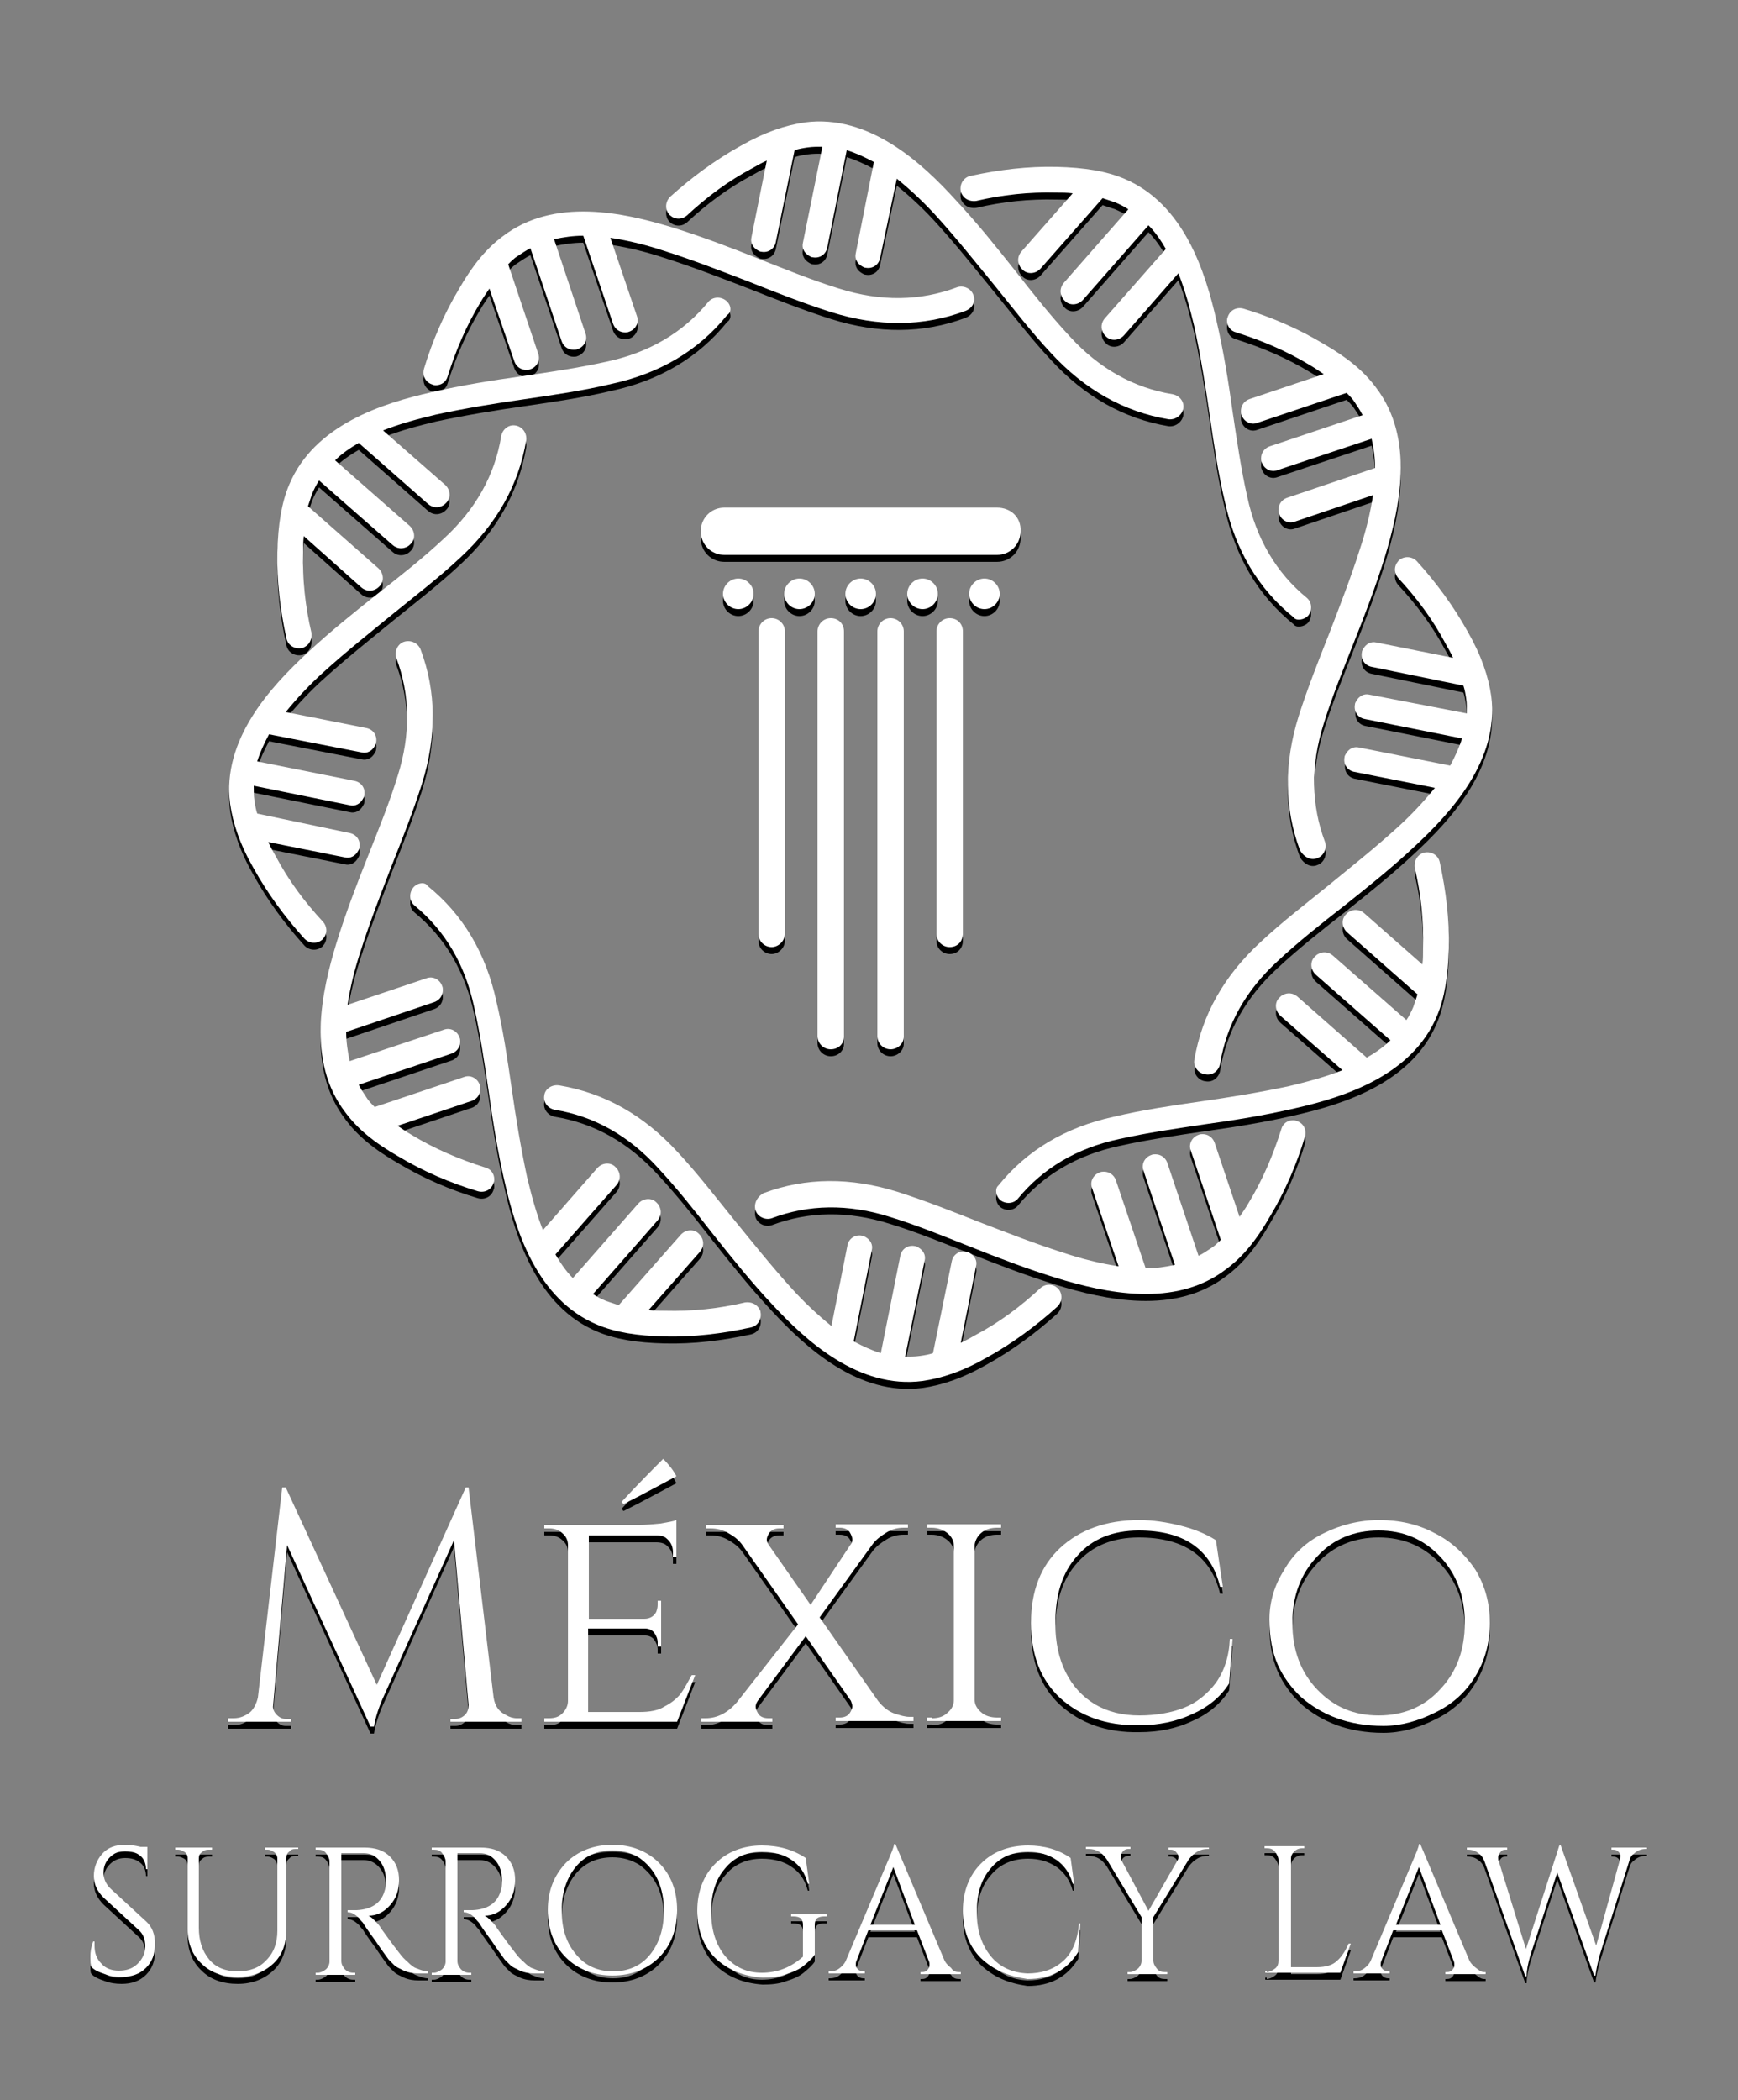 <?xml version="1.0" encoding="utf-8"?>
<!-- Generator: Adobe Illustrator 23.0.1, SVG Export Plug-In . SVG Version: 6.00 Build 0)  -->
<svg version="1.1" id="Layer_1" xmlns="http://www.w3.org/2000/svg" xmlns:xlink="http://www.w3.org/1999/xlink" x="0px" y="0px"
	 viewBox="0 0 250 302" style="enable-background:new 0 0 250 302;" xml:space="preserve">
<rect x="0" y="0" width="250" height="302" fill="#808080" stroke="none"/>
<style type="text/css">
	.st0{fill:#FFFFFF;}
</style>
<g>
	<g>
		<path d="M74.3,248.1H75v0.5H64.8v-0.4h0.7c0.5,0,1-0.2,1.4-0.6c0.4-0.4,0.5-0.9,0.5-1.4l-2.1-23.7l-9.9,22
			c-0.9,1.9-1.4,3.5-1.6,4.8h-0.5l-12-26.1l-2,23c-0.1,0.5,0.1,1,0.5,1.4s0.8,0.6,1.3,0.6h0.8v0.4h-9.1v-0.5h0.8
			c0.9,0,1.6-0.3,2.3-0.8c0.6-0.5,1-1.3,1.2-2.2l3.5-30.2h0.5l13.1,28.4L67,214.9h0.4l3.6,30.2c0.2,1.3,0.8,2.1,1.9,2.6
			C73.2,247.9,73.8,248.1,74.3,248.1z"/>
		<path d="M79,248.1c0.8,0,1.4-0.2,1.9-0.7s0.8-1.1,0.8-1.8v-22.4c0-0.7-0.3-1.3-0.8-1.7c-0.5-0.5-1.2-0.7-1.9-0.7h-0.7v-0.5H92
			c0.9,0,1.9-0.1,3-0.2c1.1-0.2,1.8-0.3,2.3-0.5v5.3h-0.5v-0.7c0-0.9-0.4-1.6-1.1-2.1c-0.3-0.2-0.8-0.3-1.2-0.3h-9.8v12h8
			c0.8,0,1.4-0.4,1.7-1c0.1-0.3,0.2-0.6,0.2-1v-0.6h0.5v6.6h-0.5v-0.6c0-0.5-0.2-1-0.5-1.4s-0.8-0.6-1.3-0.6h-8.2v12H92
			c1.4,0,2.7-0.2,3.6-0.8c1-0.5,1.7-1.1,2.3-1.8c0.5-0.7,1-1.6,1.6-2.7h0.5l-2.6,6.7H78.3v-0.5H79z M89.7,217.3l-0.3-0.3
			c2.4-2.6,4.4-4.6,6-6.2c0.8,0.8,1.5,1.7,1.9,2.5C95.2,214.4,92.7,215.8,89.7,217.3z"/>
		<path d="M131.4,248.5h-11.2V248h0.6c0.6,0,1.1-0.2,1.4-0.6c0.3-0.4,0.4-0.8,0.4-1c0-0.3-0.1-0.5-0.2-0.8l-6.5-9.3l-6.9,9.3
			c-0.2,0.3-0.3,0.6-0.3,0.8c0,0.3,0.1,0.6,0.4,1.1c0.3,0.4,0.8,0.6,1.4,0.6h0.6v0.5h-10.2v-0.5h0.6c1.7,0,3.2-0.8,4.5-2.3l8.8-11.2
			l-8-11.4c-0.5-0.7-1.1-1.2-2-1.7c-0.8-0.5-1.7-0.7-2.6-0.7h-0.6v-0.5h11.1v0.5h-0.6c-0.6,0-1.1,0.2-1.4,0.6
			c-0.3,0.4-0.4,0.8-0.4,1c0,0.3,0.1,0.5,0.3,0.8l6,8.6l5.7-8.6c0.2-0.2,0.3-0.5,0.3-0.8s-0.1-0.6-0.4-1.1c-0.3-0.4-0.8-0.6-1.4-0.6
			h-0.6v-0.5h10.4v0.5H130c-0.9,0-1.7,0.2-2.5,0.7c-0.8,0.5-1.5,1-2,1.7l-7.6,10.5l8.4,12c0.7,0.9,1.5,1.5,2.3,1.8
			c0.9,0.3,1.6,0.5,2.2,0.5h0.6V248.5z"/>
		<path d="M134.1,248.1c0.8,0,1.6-0.2,2.2-0.8c0.6-0.5,0.9-1.1,0.9-1.8v-22.2c0-0.7-0.3-1.3-0.9-1.8s-1.4-0.8-2.3-0.8h-0.6v-0.5H144
			v0.5h-0.6c-0.8,0-1.6,0.2-2.2,0.7c-0.6,0.5-0.9,1.1-1,1.7v22.4c0,0.7,0.4,1.3,1,1.8s1.4,0.7,2.2,0.7h0.6v0.5h-10.7V248h0.8V248.1z
			"/>
		<path d="M152.5,245.2c-2.8-2.6-4.2-6.2-4.2-10.8s1.4-8.2,4.2-10.8c2.8-2.6,6.6-4,11.4-4c1.9,0,3.9,0.3,5.9,0.8s3.7,1.2,5.1,2.1
			l1,6.7h-0.4c-1.3-5.4-5.2-8.1-11.7-8.1c-3.7,0-6.7,1.2-8.8,3.6c-2.2,2.4-3.2,5.6-3.2,9.8c0,2.7,0.5,5,1.5,7s2.4,3.5,4.2,4.6
			c1.9,1.1,4,1.6,6.4,1.6s4.6-0.4,6.4-1.1c1.8-0.7,3.4-2,4.6-3.6c1.2-1.7,1.9-3.8,2-6.3h0.4l-0.5,6.4c-1.2,1.9-3,3.4-5.3,4.4
			c-2.3,1.1-4.9,1.6-7.6,1.6C159.1,249.2,155.4,247.8,152.5,245.2z"/>
		<path d="M190.4,221.5c2.4-1.2,5.1-1.9,8-1.9s5.6,0.6,8,1.9c2.4,1.2,4.3,3,5.8,5.2c1.4,2.3,2.1,4.8,2.1,7.7s-0.7,5.4-2.1,7.7
			s-3.3,4-5.8,5.2c-2.4,1.2-4.9,1.9-7.4,1.9s-4.8-0.4-6.7-1.1c-1.9-0.7-3.6-1.7-5.1-3c-1.4-1.3-2.6-2.9-3.4-4.7s-1.2-4-1.2-6.5
			s0.7-4.9,2.1-7.1C186,224.5,187.9,222.7,190.4,221.5z M189.5,244c2.4,2.5,5.3,3.7,8.8,3.7s6.5-1.2,8.8-3.7
			c2.4-2.5,3.6-5.7,3.6-9.6c0-3.9-1.2-7.1-3.6-9.6c-2.4-2.5-5.3-3.7-8.8-3.7s-6.5,1.2-8.8,3.7c-2.4,2.5-3.6,5.7-3.6,9.6
			S187.1,241.5,189.5,244z"/>
	</g>
	<g>
		<path d="M13.1,283.8c-0.1-0.2-0.1-0.7-0.1-1.4s0.1-1.4,0.4-2.2h0.2c0,0.2,0,0.4,0,0.6c0,1.1,0.3,1.9,1,2.6c0.6,0.7,1.5,1,2.5,1
			c1.1,0,2-0.3,2.7-1c0.7-0.7,1.1-1.5,1.1-2.5s-0.3-1.8-1-2.4l-5-4.6c-0.9-0.9-1.4-1.9-1.4-3.1s0.4-2.3,1.2-3.2s1.9-1.3,3.3-1.3
			c0.7,0,1.4,0.1,2.2,0.3h1v3.2H21c0-0.8-0.3-1.5-0.8-1.9c-0.6-0.5-1.3-0.7-2.2-0.7s-1.6,0.3-2.2,0.9c-0.6,0.6-0.9,1.3-0.9,2.2
			s0.3,1.6,1,2.3l5.1,4.7c0.9,0.8,1.3,1.9,1.3,3.3s-0.4,2.5-1.3,3.4c-0.9,0.9-2.1,1.3-3.5,1.3c-0.8,0-1.6-0.1-2.4-0.4
			C14.2,284.6,13.5,284.3,13.1,283.8z"/>
		<path d="M42.9,266.9h-0.4c-0.4,0-0.7,0.1-0.9,0.4c-0.3,0.2-0.4,0.5-0.4,0.9v10.3c0,2-0.6,3.7-1.9,4.9c-1.3,1.2-3,1.9-5.1,1.9
			s-3.9-0.6-5.2-1.9c-1.3-1.2-2-2.9-2-4.9v-10.2c0-0.5-0.2-0.9-0.7-1.1c-0.2-0.1-0.4-0.2-0.7-0.2h-0.4v-0.3h5.3v0.3H30
			c-0.4,0-0.7,0.1-1,0.4c-0.3,0.2-0.4,0.5-0.4,0.9v9.9c0,1.9,0.5,3.4,1.5,4.6s2.4,1.7,4.1,1.7s3.1-0.5,4.1-1.6
			c1.1-1.1,1.6-2.5,1.6-4.3v-10.3c0-0.4-0.2-0.7-0.4-0.9c-0.3-0.2-0.6-0.4-1-0.4h-0.4v-0.3h4.8C42.9,266.7,42.9,266.9,42.9,266.9z"
			/>
		<path d="M50.8,267.5h-1.7V283c0,0.5,0.2,0.8,0.5,1.2c0.3,0.3,0.7,0.5,1.2,0.5h0.3v0.3h-5.7v-0.3h0.3c0.4,0,0.8-0.2,1.2-0.5
			c0.3-0.3,0.5-0.7,0.5-1.1v-14.4c0-0.4-0.2-0.8-0.5-1.2s-0.7-0.5-1.2-0.5h-0.3v-0.3h7c1.6,0,2.8,0.4,3.7,1.3s1.3,2,1.3,3.4
			S57,274,56.1,275c-0.9,1-1.9,1.5-3.1,1.5c0.3,0.1,0.6,0.4,0.9,0.7c0.4,0.4,0.7,0.7,0.9,1.1c1.5,2.1,2.5,3.4,2.9,3.9s0.8,0.8,1,1
			s0.4,0.4,0.6,0.5c0.2,0.2,0.4,0.3,0.7,0.4c0.5,0.2,1,0.4,1.6,0.4v0.3h-1.4c-0.7,0-1.4-0.1-2.1-0.4c-0.6-0.3-1.1-0.5-1.4-0.8
			c-0.3-0.3-0.6-0.6-0.8-0.8c-0.2-0.3-0.9-1.2-1.9-2.7c-1.1-1.5-1.7-2.4-1.8-2.6c-0.2-0.2-0.4-0.4-0.5-0.6c-0.6-0.6-1.1-0.9-1.7-0.9
			v-0.3c0.1,0,0.3,0,0.5,0s0.5,0,0.8,0c2.1-0.1,3.5-1,4-2.7c0.1-0.3,0.2-0.7,0.2-1c0-0.3,0-0.5,0-0.6c0-1.2-0.3-2.1-0.9-2.8
			c-0.6-0.7-1.3-1.1-2.3-1.1C51.9,267.5,51.4,267.5,50.8,267.5z"/>
		<path d="M67.5,267.5h-1.7V283c0,0.5,0.2,0.8,0.5,1.2c0.3,0.3,0.7,0.5,1.2,0.5h0.3v0.3h-5.7v-0.3h0.3c0.4,0,0.8-0.2,1.2-0.5
			c0.3-0.3,0.5-0.7,0.5-1.1v-14.4c0-0.4-0.2-0.8-0.5-1.2s-0.7-0.5-1.2-0.5h-0.3v-0.3h7c1.6,0,2.8,0.4,3.7,1.3c0.9,0.9,1.3,2,1.3,3.4
			s-0.4,2.6-1.3,3.6c-0.9,1-1.9,1.5-3.1,1.5c0.3,0.1,0.6,0.4,0.9,0.7c0.4,0.4,0.7,0.7,0.9,1.1c1.5,2.1,2.5,3.4,2.9,3.9
			c0.4,0.5,0.8,0.8,1,1c0.2,0.2,0.4,0.4,0.6,0.5c0.2,0.2,0.4,0.3,0.7,0.4c0.5,0.2,1,0.4,1.6,0.4v0.3h-1.4c-0.7,0-1.4-0.1-2.1-0.4
			c-0.6-0.3-1.1-0.5-1.4-0.8s-0.6-0.6-0.8-0.8c-0.2-0.3-0.9-1.2-1.9-2.7c-1.1-1.5-1.7-2.4-1.8-2.6c-0.2-0.2-0.4-0.4-0.5-0.6
			c-0.6-0.6-1.1-0.9-1.7-0.9v-0.3c0.1,0,0.3,0,0.5,0c0.2,0,0.5,0,0.8,0c2.1-0.1,3.5-1,4-2.7c0.1-0.3,0.2-0.7,0.2-1
			c0-0.3,0-0.5,0-0.6c0-1.2-0.3-2.1-0.9-2.8c-0.6-0.7-1.3-1.1-2.3-1.1C68.8,267.5,68.2,267.5,67.5,267.5z"/>
		<path d="M81.4,268.9c1.7-1.7,4-2.6,6.7-2.6s5,0.9,6.7,2.6c1.7,1.7,2.6,4,2.6,6.8s-0.9,5.1-2.6,6.8c-1.7,1.7-4,2.6-6.7,2.6
			s-5-0.9-6.7-2.6s-2.6-4-2.6-6.8S79.7,270.7,81.4,268.9z M82.9,282.1c1.3,1.6,3.1,2.4,5.3,2.4c2.2,0,4-0.8,5.3-2.4s2-3.7,2-6.3
			c0-1.7-0.3-3.2-0.9-4.5c-0.6-1.3-1.5-2.3-2.6-3.1c-1.1-0.7-2.4-1.1-3.9-1.1c-2.2,0-4,0.8-5.3,2.4s-2,3.7-2,6.3
			C80.8,278.4,81.5,280.5,82.9,282.1z"/>
		<path d="M102.9,282.6c-1.7-1.7-2.6-4-2.6-6.8s0.9-5.1,2.6-6.8c1.7-1.7,4-2.6,6.7-2.6c2.4,0,4.5,0.6,6.3,1.8l0.5,3.7h-0.2
			c-0.4-1.5-1.1-2.6-2.3-3.4c-1.1-0.8-2.6-1.2-4.3-1.2c-2.2,0-4,0.8-5.3,2.4c-1.4,1.6-2,3.7-2,6.3c0,2.6,0.7,4.7,2,6.3
			c1.4,1.6,3.1,2.4,5.3,2.4c1.1,0,2.2-0.2,3.2-0.6s1.9-1,2.7-1.7v-4.6c0-0.4-0.1-0.7-0.3-0.9c-0.2-0.2-0.6-0.3-1-0.3h-0.4v-0.3h5.1
			v0.3h-0.4c-0.4,0-0.8,0.1-1,0.3c-0.2,0.2-0.3,0.5-0.3,0.9v4.3c-0.4,0.6-1,1.1-1.6,1.6s-1.5,0.9-2.5,1.2c-1,0.4-2.2,0.5-3.4,0.5
			C106.9,285.2,104.7,284.3,102.9,282.6z"/>
		<path d="M138,284.6h0.2v0.3h-5.8v-0.3h0.2c0.4,0,0.6-0.1,0.8-0.3c0.2-0.2,0.3-0.5,0.3-0.7s0-0.4-0.1-0.6l-1.7-4.4h-7l-1.7,4.4
			c-0.1,0.2-0.1,0.4-0.1,0.6s0.1,0.4,0.3,0.6c0.2,0.2,0.5,0.3,0.8,0.3h0.2v0.3h-5.2v-0.3h0.2c0.4,0,0.9-0.1,1.3-0.4s0.8-0.7,1-1.2
			l5.9-14c0.6-1.4,1-2.3,1-2.7h0.2l7,16.6c0.2,0.5,0.6,0.9,1,1.2C137.1,284.5,137.5,284.6,138,284.6z M125.2,277.8h6.4l-3.1-8.3
			L125.2,277.8z"/>
		<path d="M141.1,282.6c-1.7-1.7-2.6-4-2.6-6.8c0-2.8,0.9-5.1,2.6-6.8c1.7-1.7,4-2.6,6.8-2.6c2.3,0,4.4,0.6,6.1,1.8l0.5,3.7h-0.2
			c-0.4-1.5-1.2-2.6-2.3-3.4c-1.2-0.8-2.5-1.2-4.1-1.2c-2.3,0-4.1,0.8-5.4,2.4c-1.4,1.6-2,3.7-2,6.3s0.7,4.7,2,6.3
			c1.3,1.6,3.1,2.4,5.3,2.5c1.9,0,3.6-0.5,4.9-1.6c1.4-1.1,2.3-3,2.5-5.6h0.2l-0.3,4.1c-1.6,2.6-4,3.9-7.3,3.9
			C145,285.2,142.9,284.3,141.1,282.6z"/>
		<path d="M174.1,266.9h-0.4c-0.5,0-1,0.1-1.5,0.4s-0.8,0.6-1.2,1.1l-5.1,8.3v6.2c0,0.5,0.2,0.8,0.5,1.2c0.3,0.4,0.7,0.5,1.2,0.5
			h0.3v0.3h-5.7v-0.3h0.3c0.4,0,0.8-0.2,1.2-0.5c0.3-0.3,0.5-0.7,0.5-1.1v-6.3l-5-8.3c-0.3-0.4-0.6-0.8-1.1-1.1
			c-0.5-0.3-1-0.4-1.5-0.4h-0.4v-0.3h6.4v0.3h-0.3c-0.4,0-0.7,0.2-0.9,0.5c-0.1,0.2-0.2,0.4-0.2,0.6s0,0.4,0.1,0.5l3.9,7.3l4.2-7.3
			c0.1-0.2,0.1-0.3,0.1-0.5c0-0.2-0.1-0.4-0.2-0.5c-0.2-0.3-0.5-0.5-0.9-0.5h-0.3v-0.3h5.8v0.2H174.1z"/>
		<path d="M182.2,284.6c0.4,0,0.8-0.2,1.2-0.5s0.5-0.7,0.5-1.2v-14.4c0-0.4-0.2-0.8-0.5-1.2c-0.3-0.4-0.7-0.5-1.2-0.5h-0.3v-0.3h5.7
			v0.3h-0.3c-0.6,0-1.1,0.3-1.4,0.8c-0.2,0.3-0.2,0.5-0.2,0.8v15.5h3.7c1.3,0,2.3-0.3,2.9-0.9c0.7-0.6,1.2-1.4,1.7-2.5h0.3l-1.5,4.2
			H182v-0.3h0.2V284.6z"/>
		<path d="M213.5,284.6h0.2v0.3h-5.8v-0.3h0.2c0.4,0,0.6-0.1,0.8-0.3c0.2-0.2,0.3-0.5,0.3-0.7s0-0.4-0.1-0.6l-1.7-4.4h-7l-1.7,4.4
			c-0.1,0.2-0.1,0.4-0.1,0.6s0.1,0.4,0.3,0.6c0.2,0.2,0.5,0.3,0.8,0.3h0.2v0.3h-5.2v-0.3h0.2c0.4,0,0.9-0.1,1.3-0.4
			c0.4-0.3,0.8-0.7,1-1.2l5.9-14c0.6-1.4,1-2.3,1-2.7h0.2l7,16.6c0.2,0.5,0.6,0.9,1,1.2S213,284.6,213.5,284.6z M200.8,277.8h6.4
			l-3.1-8.3L200.8,277.8z"/>
		<path d="M236.9,266.9h-0.2c-0.6,0-1.2,0.2-1.7,0.7c-0.3,0.2-0.5,0.5-0.6,0.9l-4.3,13.7c-0.3,1.1-0.5,2.1-0.6,2.9h-0.2l-5.3-14.8
			l-3.9,12c-0.3,1.1-0.5,2-0.5,2.9h-0.2l-5.9-16.6c-0.2-0.5-0.5-0.9-1-1.2c-0.4-0.3-0.9-0.4-1.3-0.4H211v-0.3h5.8v0.3h-0.2
			c-0.4,0-0.6,0.1-0.8,0.4c-0.2,0.2-0.3,0.5-0.3,0.7c0,0.2,0,0.4,0.1,0.6l3.9,12.6l4.8-14.9h0.2l5.1,14.4l3.4-12.3
			c0-0.2,0.1-0.4,0.1-0.6s-0.1-0.4-0.3-0.6c-0.2-0.2-0.4-0.3-0.8-0.3h-0.2v-0.3h5.1L236.9,266.9L236.9,266.9z"/>
	</g>
	<g>
		<path d="M140,43.4c-0.3-0.9-1.4-1.4-2.3-1.1c-5.3,2-11,2.1-17,0.2c-3.9-1.2-7.8-2.8-11.6-4.3c-4-1.6-8.2-3.2-12.4-4.5
			c-6.9-2.1-17-4.4-24.4,1.3C70,36.7,68,39.1,66,42.6c-2.1,3.5-3.8,7.4-5,11.4c-0.3,1,0.2,2,1.2,2.3c0.2,0.1,0.4,0.1,0.5,0.1
			c0.8,0,1.5-0.5,1.7-1.3c1.2-3.8,2.7-7.3,4.7-10.6c0.4-0.7,0.9-1.4,1.3-2L74,53c0.3,0.8,1,1.2,1.7,1.2c0.2,0,0.4,0,0.6-0.1
			c0.9-0.3,1.5-1.3,1.1-2.3L73.1,39c0.5-0.5,0.9-0.9,1.4-1.2c0.6-0.4,1.2-0.8,1.8-1.1l4.5,13.4c0.3,0.8,1,1.2,1.7,1.2
			c0.2,0,0.4,0,0.6-0.1c0.9-0.3,1.5-1.3,1.1-2.3l-4.5-13.5c1.4-0.3,2.8-0.5,4.2-0.5l4.3,12.7c0.3,0.8,1,1.2,1.7,1.2
			c0.2,0,0.4,0,0.6-0.1c0.9-0.3,1.5-1.3,1.1-2.3l-3.8-11.2c2.7,0.4,5.4,1.1,7.8,1.9c4.1,1.3,8.2,2.9,12.1,4.4
			c3.8,1.5,7.8,3.1,11.9,4.4c6.7,2.1,13.2,2.1,19.3-0.2C139.9,45.3,140.4,44.3,140,43.4z"/>
		<path d="M170.2,59.8c0.2-1-0.5-1.9-1.5-2.1c-5.6-0.9-10.6-3.7-14.8-8.3c-2.8-3-5.4-6.3-7.9-9.5c-2.7-3.4-5.5-6.9-8.5-10.1
			c-4.9-5.4-12.5-12.4-21.7-11.2C113,19,110,20,106.5,22c-3.6,2-7,4.5-10.1,7.3c-0.7,0.7-0.8,1.8-0.1,2.6c0.1,0.1,0.3,0.2,0.4,0.3
			c0.7,0.4,1.5,0.3,2.1-0.2c2.9-2.7,6-5,9.4-6.8c0.7-0.4,1.4-0.8,2.1-1.1l-2.2,11c-0.2,0.8,0.2,1.5,0.9,1.9c0.2,0.1,0.3,0.2,0.5,0.2
			c1,0.2,1.9-0.4,2.1-1.4l2.7-13.2c0.6-0.2,1.2-0.3,1.9-0.4c0.7-0.1,1.4-0.1,2.1-0.1l-2.8,13.8c-0.2,0.8,0.2,1.5,0.9,1.9
			c0.2,0.1,0.3,0.2,0.5,0.2c1,0.2,1.9-0.4,2.1-1.4l2.8-14c1.3,0.4,2.6,1,3.9,1.7l-2.6,13.1c-0.2,0.8,0.2,1.5,0.9,1.9
			c0.2,0.1,0.3,0.2,0.5,0.2c1,0.2,1.9-0.4,2.1-1.4l2.4-11.4c2.1,1.7,4.1,3.6,5.8,5.5c2.9,3.2,5.6,6.6,8.3,9.9
			c2.6,3.2,5.2,6.6,8.1,9.7c4.8,5.2,10.4,8.4,16.9,9.5C169.1,61.4,170,60.7,170.2,59.8z"/>
		<path d="M188.2,89.5c0.6-0.8,0.5-1.9-0.2-2.5c-4.4-3.6-7.3-8.5-8.6-14.6c-0.9-4-1.5-8.2-2.1-12.2c-0.6-4.3-1.3-8.7-2.3-13
			c-1.6-7.1-4.7-16.9-13.3-20.5c-2.6-1.1-5.7-1.6-9.7-1.7c-4.1-0.1-8.3,0.4-12.4,1.3c-1,0.2-1.6,1.2-1.4,2.2c0,0.2,0.1,0.3,0.2,0.5
			c0.4,0.7,1.2,1,2,0.9c3.8-0.9,7.7-1.3,11.5-1.2c0.8,0,1.6,0,2.4,0.1l-7.4,8.4c-0.5,0.6-0.6,1.4-0.2,2.1c0.1,0.2,0.2,0.3,0.4,0.5
			c0.7,0.7,1.9,0.6,2.6-0.2l8.9-10.1c0.6,0.2,1.2,0.4,1.8,0.6c0.7,0.3,1.3,0.6,1.9,1L153,41.7c-0.5,0.6-0.6,1.4-0.2,2.1
			c0.1,0.2,0.2,0.3,0.4,0.5c0.7,0.7,1.9,0.6,2.6-0.2l9.4-10.7c1,1,1.8,2.2,2.5,3.4l-8.8,10c-0.5,0.6-0.6,1.4-0.2,2.1
			c0.1,0.2,0.2,0.3,0.4,0.5c0.7,0.7,1.9,0.6,2.6-0.2l7.8-8.9c1,2.5,1.7,5.2,2.3,7.7c0.9,4.2,1.6,8.5,2.2,12.7
			c0.6,4.1,1.2,8.3,2.2,12.5c1.5,6.9,4.8,12.5,9.9,16.6C186.4,90.3,187.6,90.2,188.2,89.5z"/>
		<path d="M189.5,124.4c0.9-0.3,1.4-1.4,1.1-2.3c-2-5.3-2.1-11-0.2-17c1.2-3.9,2.8-7.8,4.3-11.6c1.6-4,3.2-8.2,4.5-12.4
			c2.1-6.9,4.4-17-1.3-24.4c-1.7-2.3-4.1-4.3-7.6-6.3c-3.5-2.1-7.4-3.8-11.4-5c-1-0.3-2,0.2-2.3,1.2c-0.1,0.2-0.1,0.4-0.1,0.5
			c0,0.8,0.5,1.5,1.3,1.7c3.8,1.2,7.3,2.7,10.6,4.7c0.7,0.4,1.4,0.9,2,1.3l-10.7,3.6c-0.8,0.3-1.2,1-1.2,1.7c0,0.2,0,0.4,0.1,0.6
			c0.3,0.9,1.3,1.5,2.3,1.1l12.8-4.3c0.5,0.5,0.9,0.9,1.2,1.4c0.4,0.6,0.8,1.2,1.1,1.8l-13.4,4.5c-0.8,0.3-1.2,1-1.2,1.7
			c0,0.2,0,0.4,0.1,0.6c0.3,0.9,1.3,1.5,2.3,1.1l13.5-4.5c0.3,1.4,0.5,2.8,0.5,4.2l-12.7,4.3c-0.8,0.3-1.2,1-1.2,1.7
			c0,0.2,0,0.4,0.1,0.6c0.3,0.9,1.3,1.5,2.3,1.1l11.2-3.8c-0.4,2.7-1.1,5.4-1.9,7.8c-1.3,4.1-2.9,8.2-4.4,12.1
			c-1.5,3.8-3.1,7.8-4.4,11.9c-2.1,6.7-2.1,13.2,0.2,19.3C187.6,124.3,188.6,124.8,189.5,124.4z"/>
		<path d="M173.4,155.5c1,0.2,1.9-0.5,2.1-1.5c0.9-5.6,3.7-10.6,8.3-14.8c3-2.8,6.3-5.4,9.5-7.9c3.4-2.7,6.9-5.5,10.1-8.5
			c5.3-4.9,12.3-12.5,11.1-21.7c-0.4-2.8-1.4-5.8-3.4-9.3c-2-3.6-4.5-7-7.3-10.1c-0.7-0.7-1.8-0.8-2.6-0.1c-0.1,0.1-0.2,0.3-0.3,0.4
			c-0.4,0.7-0.3,1.5,0.2,2.1c2.7,2.9,5,6,6.8,9.4c0.4,0.7,0.8,1.4,1.1,2.1l-11-2.2c-0.8-0.2-1.5,0.2-1.9,0.9
			c-0.1,0.2-0.2,0.3-0.2,0.5c-0.2,1,0.4,1.9,1.4,2.1l13.2,2.7c0.2,0.6,0.3,1.2,0.4,1.9c0.1,0.7,0.1,1.4,0.1,2.1l-13.9-2.7
			c-0.8-0.2-1.5,0.2-1.9,0.9c-0.1,0.2-0.2,0.3-0.2,0.5c-0.2,1,0.4,1.9,1.4,2.1l14,2.8c-0.4,1.3-1,2.6-1.7,3.9l-13.1-2.6
			c-0.8-0.2-1.5,0.2-1.9,0.9c-0.1,0.2-0.2,0.3-0.2,0.5c-0.2,1,0.4,1.9,1.4,2.1l11.6,2.3c-1.7,2.1-3.6,4.1-5.5,5.8
			c-3.2,2.9-6.6,5.6-9.9,8.3c-3.2,2.6-6.6,5.2-9.7,8.1c-5.2,4.8-8.4,10.4-9.5,16.9C171.6,154.4,172.4,155.4,173.4,155.5z"/>
		<path d="M143.9,173.6c0.8,0.6,1.9,0.5,2.5-0.2c3.6-4.4,8.5-7.3,14.6-8.6c4-0.9,8.2-1.5,12.2-2.1c4.3-0.6,8.7-1.3,13-2.3
			c7.1-1.6,16.9-4.7,20.5-13.3c1.1-2.6,1.6-5.7,1.7-9.7c0.1-4.1-0.4-8.3-1.3-12.4c-0.2-1-1.2-1.6-2.2-1.4c-0.2,0-0.3,0.1-0.5,0.2
			c-0.7,0.4-1,1.2-0.9,2c0.9,3.8,1.3,7.7,1.2,11.5c0,0.8,0,1.6-0.1,2.4l-8.4-7.4c-0.6-0.5-1.4-0.6-2.1-0.2c-0.2,0.1-0.3,0.2-0.5,0.4
			c-0.7,0.7-0.6,1.9,0.2,2.6l10.1,8.9c-0.2,0.6-0.4,1.2-0.6,1.8c-0.3,0.7-0.6,1.3-1,1.9l-10.6-9.3c-0.6-0.5-1.4-0.6-2.1-0.2
			c-0.2,0.1-0.3,0.2-0.5,0.4c-0.7,0.7-0.6,1.9,0.2,2.6l10.7,9.4c-1,1-2.2,1.8-3.4,2.5l-10-8.8c-0.6-0.5-1.4-0.6-2.1-0.2
			c-0.2,0.1-0.3,0.2-0.5,0.4c-0.7,0.7-0.6,1.9,0.2,2.6l8.9,7.8c-2.5,1-5.2,1.7-7.7,2.3c-4.2,0.9-8.5,1.6-12.7,2.2
			c-4.1,0.6-8.3,1.2-12.5,2.2c-6.9,1.5-12.5,4.8-16.6,9.9C143.1,171.9,143.2,173,143.9,173.6z"/>
		<path d="M108.7,175.1c0.3,0.9,1.4,1.4,2.3,1.1c5.3-2,11-2.1,17-0.2c3.9,1.2,7.8,2.8,11.6,4.3c4,1.6,8.2,3.2,12.4,4.5
			c6.9,2.1,17,4.4,24.4-1.3c2.3-1.7,4.3-4.1,6.3-7.6c2.1-3.5,3.8-7.4,5-11.4c0.3-1-0.2-2-1.2-2.3c-0.2-0.1-0.4-0.1-0.5-0.1
			c-0.8,0-1.5,0.5-1.7,1.3c-1.2,3.8-2.7,7.3-4.7,10.6c-0.4,0.7-0.9,1.4-1.3,2l-3.6-10.7c-0.3-0.8-1-1.2-1.7-1.2
			c-0.2,0-0.4,0-0.6,0.1c-0.9,0.3-1.5,1.3-1.1,2.3l4.3,12.8c-0.5,0.5-0.9,0.9-1.4,1.2c-0.6,0.4-1.2,0.8-1.8,1.1l-4.5-13.4
			c-0.3-0.8-1-1.2-1.7-1.2c-0.2,0-0.4,0-0.6,0.1c-0.9,0.3-1.5,1.3-1.1,2.3l4.5,13.5c-1.4,0.3-2.8,0.5-4.2,0.5l-4.3-12.7
			c-0.3-0.8-1-1.2-1.7-1.2c-0.2,0-0.4,0-0.6,0.1c-0.9,0.3-1.5,1.3-1.1,2.3l3.8,11.2c-2.7-0.4-5.4-1.1-7.8-1.9
			c-4.1-1.3-8.2-2.9-12.1-4.4c-3.8-1.5-7.8-3.1-11.9-4.4c-6.7-2.1-13.2-2.1-19.3,0.2C108.8,173.2,108.4,174.2,108.7,175.1z"/>
		<path d="M78.3,158.5c-0.2,1,0.5,1.9,1.5,2.1c5.6,0.9,10.6,3.7,14.8,8.3c2.8,3,5.4,6.3,7.9,9.5c2.7,3.4,5.5,6.9,8.5,10.1
			c4.9,5.3,12.5,12.3,21.7,11.1c2.8-0.4,5.8-1.4,9.3-3.4c3.6-2,7-4.5,10.1-7.3c0.7-0.7,0.8-1.8,0.1-2.6c-0.1-0.1-0.3-0.2-0.4-0.3
			c-0.7-0.4-1.5-0.3-2.1,0.2c-2.9,2.7-6,5-9.4,6.8c-0.7,0.4-1.4,0.8-2.1,1.1l2.2-11c0.2-0.8-0.2-1.5-0.9-1.9
			c-0.2-0.1-0.3-0.2-0.5-0.2c-1-0.2-1.9,0.4-2.1,1.4l-2.7,13.2c-0.6,0.2-1.2,0.3-1.9,0.4c-0.7,0.1-1.4,0.1-2.1,0.1l2.8-13.8
			c0.2-0.8-0.2-1.5-0.9-1.9c-0.2-0.1-0.3-0.2-0.5-0.2c-1-0.2-1.9,0.4-2.1,1.4l-2.8,14c-1.3-0.4-2.6-1-3.9-1.7l2.6-13.1
			c0.2-0.8-0.2-1.5-0.9-1.9c-0.2-0.1-0.3-0.2-0.5-0.2c-1-0.2-1.9,0.4-2.1,1.4l-2.3,11.6c-2.1-1.7-4.1-3.6-5.8-5.5
			c-2.9-3.2-5.6-6.6-8.3-9.9c-2.6-3.2-5.2-6.6-8.1-9.7c-4.8-5.2-10.4-8.4-16.9-9.5C79.4,156.9,78.4,157.6,78.3,158.5z"/>
		<path d="M59.4,128.7c-0.6,0.8-0.5,1.9,0.2,2.5c4.4,3.6,7.3,8.5,8.6,14.6c0.9,4,1.5,8.2,2.1,12.2c0.6,4.3,1.3,8.7,2.3,13
			c1.6,7.1,4.7,16.9,13.3,20.5c2.6,1.1,5.7,1.6,9.7,1.7c4.1,0.1,8.3-0.4,12.4-1.3c1-0.2,1.6-1.2,1.4-2.2c0-0.2-0.1-0.3-0.2-0.5
			c-0.4-0.7-1.2-1-2-0.9c-3.8,0.9-7.7,1.3-11.5,1.2c-0.8,0-1.6,0-2.4-0.1l7.4-8.4c0.5-0.6,0.6-1.4,0.2-2.1c-0.1-0.2-0.2-0.3-0.4-0.5
			c-0.7-0.7-1.9-0.6-2.6,0.2L89,188.7c-0.6-0.2-1.2-0.4-1.8-0.6c-0.7-0.3-1.3-0.6-1.9-1l9.3-10.6c0.5-0.6,0.6-1.4,0.2-2.1
			c-0.1-0.2-0.2-0.3-0.4-0.5c-0.7-0.7-1.9-0.6-2.6,0.2l-9.4,10.7c-1-1-1.8-2.2-2.5-3.4l8.8-10c0.5-0.6,0.6-1.4,0.2-2.1
			c-0.1-0.2-0.2-0.3-0.4-0.5c-0.7-0.7-1.9-0.6-2.6,0.2l-7.8,8.9c-1-2.5-1.7-5.2-2.3-7.7c-0.9-4.2-1.6-8.5-2.2-12.7
			c-0.6-4.1-1.2-8.3-2.2-12.5c-1.5-6.9-4.8-12.5-9.9-16.6C61.2,127.8,60,127.9,59.4,128.7z"/>
		<path d="M58.1,93.3c-0.9,0.3-1.4,1.4-1.1,2.3c2,5.3,2.1,11,0.2,17c-1.2,3.9-2.8,7.8-4.3,11.6c-1.6,4-3.2,8.2-4.5,12.4
			c-2.1,6.9-4.4,17,1.3,24.4c1.7,2.3,4.1,4.3,7.6,6.3c3.5,2.1,7.4,3.8,11.4,5c1,0.3,2-0.2,2.3-1.2c0.1-0.2,0.1-0.4,0.1-0.5
			c0-0.8-0.5-1.5-1.3-1.7c-3.8-1.2-7.3-2.7-10.6-4.7c-0.7-0.4-1.4-0.9-2-1.3l10.7-3.6c0.8-0.3,1.2-1,1.2-1.7c0-0.2,0-0.4-0.1-0.6
			c-0.3-0.9-1.3-1.5-2.3-1.1l-12.8,4.3c-0.5-0.5-0.9-0.9-1.2-1.4c-0.4-0.6-0.8-1.2-1.1-1.8l13.4-4.5c0.8-0.3,1.2-1,1.2-1.7
			c0-0.2,0-0.4-0.1-0.6c-0.3-0.9-1.3-1.5-2.3-1.1l-13.5,4.5c-0.3-1.4-0.5-2.8-0.5-4.2l12.7-4.3c0.8-0.3,1.2-1,1.2-1.7
			c0-0.2,0-0.4-0.1-0.6c-0.3-0.9-1.3-1.5-2.3-1.1L50,145.5c0.4-2.7,1.1-5.4,1.9-7.8c1.3-4.1,2.9-8.2,4.4-12.1
			c1.5-3.8,3.1-7.8,4.4-11.9c2.1-6.7,2.1-13.2-0.2-19.3C60.1,93.4,59,93,58.1,93.3z"/>
		<path d="M74.2,62.2c-1-0.2-1.9,0.5-2.1,1.5c-0.9,5.6-3.7,10.6-8.3,14.8c-3,2.8-6.3,5.4-9.5,7.9c-3.4,2.7-6.9,5.5-10.1,8.5
			c-5.3,4.9-12.3,12.5-11.1,21.7c0.4,2.8,1.4,5.8,3.4,9.3c2,3.6,4.5,7,7.3,10.1c0.7,0.7,1.8,0.8,2.6,0.1c0.1-0.1,0.2-0.3,0.3-0.4
			c0.4-0.7,0.3-1.5-0.2-2.1c-2.7-2.9-5-6-6.8-9.4c-0.4-0.7-0.8-1.4-1.1-2.1l11,2.2c0.8,0.2,1.5-0.2,1.9-0.9c0.1-0.2,0.2-0.3,0.2-0.5
			c0.2-1-0.4-1.9-1.4-2.1L37,118c-0.2-0.6-0.3-1.2-0.4-1.9c-0.1-0.7-0.1-1.4-0.1-2.1l13.8,2.8c0.8,0.2,1.5-0.2,1.9-0.9
			c0.1-0.2,0.2-0.3,0.2-0.5c0.2-1-0.4-1.9-1.4-2.1l-14-2.8c0.4-1.3,1-2.6,1.7-3.9l13.3,2.6c0.8,0.2,1.5-0.2,1.9-0.9
			c0.1-0.2,0.2-0.3,0.2-0.5c0.2-1-0.4-1.9-1.4-2.1l-11.6-2.3c1.7-2.1,3.6-4.1,5.5-5.8c3.2-2.9,6.6-5.6,9.9-8.3
			c3.2-2.6,6.6-5.2,9.7-8.1c5.2-4.8,8.4-10.4,9.5-16.9C75.8,63.3,75.2,62.4,74.2,62.2z"/>
		<path d="M104.4,44.2c-0.8-0.6-1.9-0.5-2.5,0.2c-3.6,4.4-8.5,7.3-14.6,8.6c-4,0.9-8.2,1.5-12.2,2.1c-4.3,0.6-8.7,1.3-13,2.3
			C55,59,45.2,62.1,41.6,70.7c-1.1,2.6-1.6,5.7-1.7,9.7c-0.1,4.1,0.4,8.3,1.3,12.4c0.2,1,1.2,1.6,2.2,1.4c0.2,0,0.3-0.1,0.5-0.2
			c0.7-0.4,1-1.2,0.9-2c-0.9-3.8-1.3-7.7-1.2-11.5c0-0.8,0-1.6,0.1-2.4l8.3,7.4c0.6,0.5,1.4,0.6,2.1,0.2c0.2-0.1,0.3-0.2,0.5-0.4
			c0.7-0.7,0.6-1.9-0.2-2.6l-10.1-8.9c0.2-0.6,0.4-1.2,0.6-1.8c0.3-0.7,0.6-1.3,1-1.9l10.6,9.3c0.6,0.5,1.4,0.6,2.1,0.2
			c0.2-0.1,0.3-0.2,0.5-0.4c0.7-0.7,0.6-1.9-0.2-2.6l-10.7-9.4c1-1,2.2-1.8,3.4-2.5l10,8.8c0.6,0.5,1.4,0.6,2.1,0.2
			c0.2-0.1,0.3-0.2,0.5-0.4c0.7-0.7,0.6-1.9-0.2-2.6l-8.9-7.8c2.5-1,5.2-1.7,7.7-2.3c4.2-0.9,8.5-1.6,12.7-2.2
			c4.1-0.6,8.3-1.2,12.5-2.2c6.9-1.5,12.5-4.8,16.6-9.9C105.3,45.9,105.2,44.8,104.4,44.2z"/>
	</g>
	<g>
		<g>
			<g>
				<path d="M117.2,86.4c0,1.2-1,2.2-2.2,2.2s-2.2-1-2.2-2.2s1-2.2,2.2-2.2C116.2,84.2,117.2,85.2,117.2,86.4z"/>
			</g>
			<g>
				<path d="M108.4,86.4c0,1.2-1,2.2-2.2,2.2s-2.2-1-2.2-2.2s1-2.2,2.2-2.2C107.4,84.2,108.4,85.2,108.4,86.4z"/>
			</g>
			<g>
				<path d="M126,86.4c0,1.2-1,2.2-2.2,2.2s-2.2-1-2.2-2.2s1-2.2,2.2-2.2C125,84.2,126,85.2,126,86.4z"/>
			</g>
			<g>
				<path d="M134.9,86.4c0,1.2-1,2.2-2.2,2.2c-1.2,0-2.2-1-2.2-2.2s1-2.2,2.2-2.2C133.9,84.2,134.9,85.2,134.9,86.4z"/>
			</g>
			<g>
				<path d="M143.8,86.4c0,1.2-1,2.2-2.2,2.2c-1.2,0-2.2-1-2.2-2.2s1-2.2,2.2-2.2C142.8,84.2,143.8,85.2,143.8,86.4z"/>
			</g>
			<g>
				<path d="M143.4,74h-39.2c-1.9,0-3.4,1.5-3.4,3.4s1.5,3.4,3.4,3.4h39.2c1.9,0,3.4-1.5,3.4-3.4C146.9,75.4,145.4,74,143.4,74z"/>
			</g>
		</g>
		<g>
			<g>
				<path d="M111,137.2c-1,0-1.9-0.8-1.9-1.9V91.8c0-1,0.8-1.9,1.9-1.9c1,0,1.9,0.8,1.9,1.9v43.5C112.9,136.3,112,137.2,111,137.2z"
					/>
			</g>
			<g>
				<path d="M119.5,151.9c-1,0-1.9-0.8-1.9-1.9V91.8c0-1,0.8-1.9,1.9-1.9s1.9,0.8,1.9,1.9v58.3C121.4,151.1,120.6,151.9,119.5,151.9
					z"/>
			</g>
			<g>
				<path d="M128.1,151.9c-1,0-1.9-0.8-1.9-1.9V91.8c0-1,0.8-1.9,1.9-1.9c1,0,1.9,0.8,1.9,1.9v58.3
					C130,151.1,129.1,151.9,128.1,151.9z"/>
			</g>
			<g>
				<path d="M136.6,137.2c-1,0-1.9-0.8-1.9-1.9V91.8c0-1,0.8-1.9,1.9-1.9s1.9,0.8,1.9,1.9v43.5C138.5,136.3,137.8,137.2,136.6,137.2
					z"/>
			</g>
		</g>
	</g>
</g>
<g>
	<g>
		<path class="st0" d="M74.3,247.1H75v0.5H64.8v-0.4h0.7c0.5,0,1-0.2,1.4-0.6c0.4-0.4,0.5-0.9,0.5-1.4l-2.1-23.7l-9.9,22
			c-0.9,1.9-1.4,3.5-1.6,4.8h-0.5l-12-26.1l-2,23c-0.1,0.5,0.1,1,0.5,1.4s0.8,0.6,1.3,0.6h0.8v0.4h-9.1v-0.5h0.8
			c0.9,0,1.6-0.3,2.3-0.8c0.6-0.5,1-1.3,1.2-2.2l3.5-30.2h0.5l13.1,28.4L67,213.9h0.4l3.6,30.2c0.2,1.3,0.8,2.1,1.9,2.6
			C73.2,246.9,73.8,247.1,74.3,247.1z"/>
		<path class="st0" d="M79,247.1c0.8,0,1.4-0.2,1.9-0.7s0.8-1.1,0.8-1.8v-22.4c0-0.7-0.3-1.3-0.8-1.7c-0.5-0.5-1.2-0.7-1.9-0.7h-0.7
			v-0.5H92c0.9,0,1.9-0.1,3-0.2c1.1-0.2,1.8-0.3,2.3-0.5v5.3h-0.5v-0.7c0-0.9-0.4-1.6-1.1-2.1c-0.3-0.2-0.8-0.3-1.2-0.3h-9.8v12h8
			c0.8,0,1.4-0.4,1.7-1c0.1-0.3,0.2-0.6,0.2-1v-0.6h0.5v6.6h-0.5v-0.6c0-0.5-0.2-1-0.5-1.4s-0.8-0.6-1.3-0.6h-8.2v12H92
			c1.4,0,2.7-0.2,3.6-0.8c1-0.5,1.7-1.1,2.3-1.8c0.5-0.7,1-1.6,1.6-2.7h0.5l-2.6,6.7H78.3v-0.5H79z M89.7,216.3l-0.3-0.3
			c2.4-2.6,4.4-4.6,6-6.2c0.8,0.8,1.5,1.7,1.9,2.5C95.2,213.4,92.7,214.8,89.7,216.3z"/>
		<path class="st0" d="M131.4,247.5h-11.2V247h0.6c0.6,0,1.1-0.2,1.4-0.6c0.3-0.4,0.4-0.8,0.4-1c0-0.3-0.1-0.5-0.2-0.8l-6.5-9.3
			l-6.9,9.3c-0.2,0.3-0.3,0.6-0.3,0.8c0,0.3,0.1,0.6,0.4,1.1c0.3,0.4,0.8,0.6,1.4,0.6h0.6v0.5h-10.2v-0.5h0.6c1.7,0,3.2-0.8,4.5-2.3
			l8.8-11.2l-8-11.4c-0.5-0.7-1.1-1.2-2-1.7c-0.8-0.5-1.7-0.7-2.6-0.7h-0.6v-0.5h11.1v0.5h-0.6c-0.6,0-1.1,0.2-1.4,0.6
			c-0.3,0.4-0.4,0.8-0.4,1c0,0.3,0.1,0.5,0.3,0.8l6,8.6l5.7-8.6c0.2-0.2,0.3-0.5,0.3-0.8s-0.1-0.6-0.4-1.1c-0.3-0.4-0.8-0.6-1.4-0.6
			h-0.6v-0.5h10.4v0.5H130c-0.9,0-1.7,0.2-2.5,0.7c-0.8,0.5-1.5,1-2,1.7l-7.6,10.5l8.4,12c0.7,0.9,1.5,1.5,2.3,1.8
			c0.9,0.3,1.6,0.5,2.2,0.5h0.6V247.5z"/>
		<path class="st0" d="M134.1,247.1c0.8,0,1.6-0.2,2.2-0.8c0.6-0.5,0.9-1.1,0.9-1.8v-22.2c0-0.7-0.3-1.3-0.9-1.8s-1.4-0.8-2.3-0.8
			h-0.6v-0.5H144v0.5h-0.6c-0.8,0-1.6,0.2-2.2,0.7c-0.6,0.5-0.9,1.1-1,1.7v22.4c0,0.7,0.4,1.3,1,1.8s1.4,0.7,2.2,0.7h0.6v0.5h-10.7
			V247h0.8V247.1z"/>
		<path class="st0" d="M152.5,244.2c-2.8-2.6-4.2-6.2-4.2-10.8s1.4-8.2,4.2-10.8c2.8-2.6,6.6-4,11.4-4c1.9,0,3.9,0.3,5.9,0.8
			s3.7,1.2,5.1,2.1l1,6.7h-0.4c-1.3-5.4-5.2-8.1-11.7-8.1c-3.7,0-6.7,1.2-8.8,3.6c-2.2,2.4-3.2,5.6-3.2,9.8c0,2.7,0.5,5,1.5,7
			s2.4,3.5,4.2,4.6c1.9,1.1,4,1.6,6.4,1.6s4.6-0.4,6.4-1.1c1.8-0.7,3.4-2,4.6-3.6c1.2-1.7,1.9-3.8,2-6.3h0.4l-0.5,6.4
			c-1.2,1.9-3,3.4-5.3,4.4c-2.3,1.1-4.9,1.6-7.6,1.6C159.1,248.2,155.4,246.8,152.5,244.2z"/>
		<path class="st0" d="M190.4,220.5c2.4-1.2,5.1-1.9,8-1.9s5.6,0.6,8,1.9c2.4,1.2,4.3,3,5.8,5.2c1.4,2.3,2.1,4.8,2.1,7.7
			s-0.7,5.4-2.1,7.7s-3.3,4-5.8,5.2c-2.4,1.2-4.9,1.9-7.4,1.9s-4.8-0.4-6.7-1.1c-1.9-0.7-3.6-1.7-5.1-3c-1.4-1.3-2.6-2.9-3.4-4.7
			s-1.2-4-1.2-6.5s0.7-4.9,2.1-7.1C186,223.5,187.9,221.7,190.4,220.5z M189.5,243c2.4,2.5,5.3,3.7,8.8,3.7s6.5-1.2,8.8-3.7
			c2.4-2.5,3.6-5.7,3.6-9.6c0-3.9-1.2-7.1-3.6-9.6c-2.4-2.5-5.3-3.7-8.8-3.7s-6.5,1.2-8.8,3.7c-2.4,2.5-3.6,5.7-3.6,9.6
			S187.1,240.5,189.5,243z"/>
	</g>
	<g>
		<path class="st0" d="M13.1,282.8c-0.1-0.2-0.1-0.7-0.1-1.4s0.1-1.4,0.4-2.2h0.2c0,0.2,0,0.4,0,0.6c0,1.1,0.3,1.9,1,2.6
			c0.6,0.7,1.5,1,2.5,1c1.1,0,2-0.3,2.7-1c0.7-0.7,1.1-1.5,1.1-2.5s-0.3-1.8-1-2.4l-5-4.6c-0.9-0.9-1.4-1.9-1.4-3.1s0.4-2.3,1.2-3.2
			s1.9-1.3,3.3-1.3c0.7,0,1.4,0.1,2.2,0.3h1v3.2H21c0-0.8-0.3-1.5-0.8-1.9c-0.6-0.5-1.3-0.7-2.2-0.7s-1.6,0.3-2.2,0.9
			c-0.6,0.6-0.9,1.3-0.9,2.2s0.3,1.6,1,2.3l5.1,4.7c0.9,0.8,1.3,1.9,1.3,3.3s-0.4,2.5-1.3,3.4c-0.9,0.9-2.1,1.3-3.5,1.3
			c-0.8,0-1.6-0.1-2.4-0.4C14.2,283.6,13.5,283.3,13.1,282.8z"/>
		<path class="st0" d="M42.9,265.9h-0.4c-0.4,0-0.7,0.1-0.9,0.4c-0.3,0.2-0.4,0.5-0.4,0.9v10.3c0,2-0.6,3.7-1.9,4.9
			c-1.3,1.2-3,1.9-5.1,1.9s-3.9-0.6-5.2-1.9c-1.3-1.2-2-2.9-2-4.9v-10.2c0-0.5-0.2-0.9-0.7-1.1c-0.2-0.1-0.4-0.2-0.7-0.2h-0.4v-0.3
			h5.3v0.3H30c-0.4,0-0.7,0.1-1,0.4c-0.3,0.2-0.4,0.5-0.4,0.9v9.9c0,1.9,0.5,3.4,1.5,4.6s2.4,1.7,4.1,1.7s3.1-0.5,4.1-1.6
			c1.1-1.1,1.6-2.5,1.6-4.3v-10.3c0-0.4-0.2-0.7-0.4-0.9c-0.3-0.2-0.6-0.4-1-0.4h-0.4v-0.3h4.8C42.9,265.7,42.9,265.9,42.9,265.9z"
			/>
		<path class="st0" d="M50.8,266.5h-1.7V282c0,0.5,0.2,0.8,0.5,1.2c0.3,0.3,0.7,0.5,1.2,0.5h0.3v0.3h-5.7v-0.3h0.3
			c0.4,0,0.8-0.2,1.2-0.5c0.3-0.3,0.5-0.7,0.5-1.1v-14.4c0-0.4-0.2-0.8-0.5-1.2s-0.7-0.5-1.2-0.5h-0.3v-0.3h7c1.6,0,2.8,0.4,3.7,1.3
			s1.3,2,1.3,3.4S57,273,56.1,274c-0.9,1-1.9,1.5-3.1,1.5c0.3,0.1,0.6,0.4,0.9,0.7c0.4,0.4,0.7,0.7,0.9,1.1c1.5,2.1,2.5,3.4,2.9,3.9
			s0.8,0.8,1,1s0.4,0.4,0.6,0.5c0.2,0.2,0.4,0.3,0.7,0.4c0.5,0.2,1,0.4,1.6,0.4v0.3h-1.4c-0.7,0-1.4-0.1-2.1-0.4
			c-0.6-0.3-1.1-0.5-1.4-0.8c-0.3-0.3-0.6-0.6-0.8-0.8c-0.2-0.3-0.9-1.2-1.9-2.7c-1.1-1.5-1.7-2.4-1.8-2.6c-0.2-0.2-0.4-0.4-0.5-0.6
			c-0.6-0.6-1.1-0.9-1.7-0.9v-0.3c0.1,0,0.3,0,0.5,0s0.5,0,0.8,0c2.1-0.1,3.5-1,4-2.7c0.1-0.3,0.2-0.7,0.2-1c0-0.3,0-0.5,0-0.6
			c0-1.2-0.3-2.1-0.9-2.8c-0.6-0.7-1.3-1.1-2.3-1.1C51.9,266.5,51.4,266.5,50.8,266.5z"/>
		<path class="st0" d="M67.5,266.5h-1.7V282c0,0.5,0.2,0.8,0.5,1.2c0.3,0.3,0.7,0.5,1.2,0.5h0.3v0.3h-5.7v-0.3h0.3
			c0.4,0,0.8-0.2,1.2-0.5c0.3-0.3,0.5-0.7,0.5-1.1v-14.4c0-0.4-0.2-0.8-0.5-1.2s-0.7-0.5-1.2-0.5h-0.3v-0.3h7c1.6,0,2.8,0.4,3.7,1.3
			c0.9,0.9,1.3,2,1.3,3.4s-0.4,2.6-1.3,3.6c-0.9,1-1.9,1.5-3.1,1.5c0.3,0.1,0.6,0.4,0.9,0.7c0.4,0.4,0.7,0.7,0.9,1.1
			c1.5,2.1,2.5,3.4,2.9,3.9c0.4,0.5,0.8,0.8,1,1c0.2,0.2,0.4,0.4,0.6,0.5c0.2,0.2,0.4,0.3,0.7,0.4c0.5,0.2,1,0.4,1.6,0.4v0.3h-1.4
			c-0.7,0-1.4-0.1-2.1-0.4c-0.6-0.3-1.1-0.5-1.4-0.8s-0.6-0.6-0.8-0.8c-0.2-0.3-0.9-1.2-1.9-2.7c-1.1-1.5-1.7-2.4-1.8-2.6
			c-0.2-0.2-0.4-0.4-0.5-0.6c-0.6-0.6-1.1-0.9-1.7-0.9v-0.3c0.1,0,0.3,0,0.5,0c0.2,0,0.5,0,0.8,0c2.1-0.1,3.5-1,4-2.7
			c0.1-0.3,0.2-0.7,0.2-1c0-0.3,0-0.5,0-0.6c0-1.2-0.3-2.1-0.9-2.8c-0.6-0.7-1.3-1.1-2.3-1.1C68.8,266.5,68.2,266.5,67.5,266.5z"/>
		<path class="st0" d="M81.4,267.9c1.7-1.7,4-2.6,6.7-2.6s5,0.9,6.7,2.6c1.7,1.7,2.6,4,2.6,6.8s-0.9,5.1-2.6,6.8
			c-1.7,1.7-4,2.6-6.7,2.6s-5-0.9-6.7-2.6s-2.6-4-2.6-6.8S79.7,269.7,81.4,267.9z M82.9,281.1c1.3,1.6,3.1,2.4,5.3,2.4
			c2.2,0,4-0.8,5.3-2.4s2-3.7,2-6.3c0-1.7-0.3-3.2-0.9-4.5c-0.6-1.3-1.5-2.3-2.6-3.1c-1.1-0.7-2.4-1.1-3.9-1.1c-2.2,0-4,0.8-5.3,2.4
			s-2,3.7-2,6.3C80.8,277.4,81.5,279.5,82.9,281.1z"/>
		<path class="st0" d="M102.9,281.6c-1.7-1.7-2.6-4-2.6-6.8s0.9-5.1,2.6-6.8c1.7-1.7,4-2.6,6.7-2.6c2.4,0,4.5,0.6,6.3,1.8l0.5,3.7
			h-0.2c-0.4-1.5-1.1-2.6-2.3-3.4c-1.1-0.8-2.6-1.2-4.3-1.2c-2.2,0-4,0.8-5.3,2.4c-1.4,1.6-2,3.7-2,6.3c0,2.6,0.7,4.7,2,6.3
			c1.4,1.6,3.1,2.4,5.3,2.4c1.1,0,2.2-0.2,3.2-0.6s1.9-1,2.7-1.7v-4.6c0-0.4-0.1-0.7-0.3-0.9c-0.2-0.2-0.6-0.3-1-0.3h-0.4v-0.3h5.1
			v0.3h-0.4c-0.4,0-0.8,0.1-1,0.3c-0.2,0.2-0.3,0.5-0.3,0.9v4.3c-0.4,0.6-1,1.1-1.6,1.6s-1.5,0.9-2.5,1.2c-1,0.4-2.2,0.5-3.4,0.5
			C106.9,284.2,104.7,283.3,102.9,281.6z"/>
		<path class="st0" d="M138,283.6h0.2v0.3h-5.8v-0.3h0.2c0.4,0,0.6-0.1,0.8-0.3c0.2-0.2,0.3-0.5,0.3-0.7s0-0.4-0.1-0.6l-1.7-4.4h-7
			l-1.7,4.4c-0.1,0.2-0.1,0.4-0.1,0.6s0.1,0.4,0.3,0.6c0.2,0.2,0.5,0.3,0.8,0.3h0.2v0.3h-5.2v-0.3h0.2c0.4,0,0.9-0.1,1.3-0.4
			s0.8-0.7,1-1.2l5.9-14c0.6-1.4,1-2.3,1-2.7h0.2l7,16.6c0.2,0.5,0.6,0.9,1,1.2C137.1,283.5,137.5,283.6,138,283.6z M125.2,276.8
			h6.4l-3.1-8.3L125.2,276.8z"/>
		<path class="st0" d="M141.1,281.6c-1.7-1.7-2.6-4-2.6-6.8c0-2.8,0.9-5.1,2.6-6.8c1.7-1.7,4-2.6,6.8-2.6c2.3,0,4.4,0.6,6.1,1.8
			l0.5,3.7h-0.2c-0.4-1.5-1.2-2.6-2.3-3.4c-1.2-0.8-2.5-1.2-4.1-1.2c-2.3,0-4.1,0.8-5.4,2.4c-1.4,1.6-2,3.7-2,6.3s0.7,4.7,2,6.3
			c1.3,1.6,3.1,2.4,5.3,2.5c1.9,0,3.6-0.5,4.9-1.6c1.4-1.1,2.3-3,2.5-5.6h0.2l-0.3,4.1c-1.6,2.6-4,3.9-7.3,3.9
			C145,284.2,142.9,283.3,141.1,281.6z"/>
		<path class="st0" d="M174.1,265.9h-0.4c-0.5,0-1,0.1-1.5,0.4s-0.8,0.6-1.2,1.1l-5.1,8.3v6.2c0,0.5,0.2,0.8,0.5,1.2
			c0.3,0.4,0.7,0.5,1.2,0.5h0.3v0.3h-5.7v-0.3h0.3c0.4,0,0.8-0.2,1.2-0.5c0.3-0.3,0.5-0.7,0.5-1.1v-6.3l-5-8.3
			c-0.3-0.4-0.6-0.8-1.1-1.1c-0.5-0.3-1-0.4-1.5-0.4h-0.4v-0.3h6.4v0.3h-0.3c-0.4,0-0.7,0.2-0.9,0.5c-0.1,0.2-0.2,0.4-0.2,0.6
			s0,0.4,0.1,0.5l3.9,7.3l4.2-7.3c0.1-0.2,0.1-0.3,0.1-0.5c0-0.2-0.1-0.4-0.2-0.5c-0.2-0.3-0.5-0.5-0.9-0.5h-0.3v-0.3h5.8v0.2H174.1
			z"/>
		<path class="st0" d="M182.2,283.6c0.4,0,0.8-0.2,1.2-0.5s0.5-0.7,0.5-1.2v-14.4c0-0.4-0.2-0.8-0.5-1.2c-0.3-0.4-0.7-0.5-1.2-0.5
			h-0.3v-0.3h5.7v0.3h-0.3c-0.6,0-1.1,0.3-1.4,0.8c-0.2,0.3-0.2,0.5-0.2,0.8v15.5h3.7c1.3,0,2.3-0.3,2.9-0.9
			c0.7-0.6,1.2-1.4,1.7-2.5h0.3l-1.5,4.2H182v-0.3h0.2V283.6z"/>
		<path class="st0" d="M213.5,283.6h0.2v0.3h-5.8v-0.3h0.2c0.4,0,0.6-0.1,0.8-0.3c0.2-0.2,0.3-0.5,0.3-0.7s0-0.4-0.1-0.6l-1.7-4.4
			h-7l-1.7,4.4c-0.1,0.2-0.1,0.4-0.1,0.6s0.1,0.4,0.3,0.6c0.2,0.2,0.5,0.3,0.8,0.3h0.2v0.3h-5.2v-0.3h0.2c0.4,0,0.9-0.1,1.3-0.4
			c0.4-0.3,0.8-0.7,1-1.2l5.9-14c0.6-1.4,1-2.3,1-2.7h0.2l7,16.6c0.2,0.5,0.6,0.9,1,1.2S213,283.6,213.5,283.6z M200.8,276.8h6.4
			l-3.1-8.3L200.8,276.8z"/>
		<path class="st0" d="M236.9,265.9h-0.2c-0.6,0-1.2,0.2-1.7,0.7c-0.3,0.2-0.5,0.5-0.6,0.9l-4.3,13.7c-0.3,1.1-0.5,2.1-0.6,2.9h-0.2
			l-5.3-14.8l-3.9,12c-0.3,1.1-0.5,2-0.5,2.9h-0.2l-5.9-16.6c-0.2-0.5-0.5-0.9-1-1.2c-0.4-0.3-0.9-0.4-1.3-0.4H211v-0.3h5.8v0.3
			h-0.2c-0.4,0-0.6,0.1-0.8,0.4c-0.2,0.2-0.3,0.5-0.3,0.7c0,0.2,0,0.4,0.1,0.6l3.9,12.6l4.8-14.9h0.2l5.1,14.4l3.4-12.3
			c0-0.2,0.1-0.4,0.1-0.6s-0.1-0.4-0.3-0.6c-0.2-0.2-0.4-0.3-0.8-0.3h-0.2v-0.3h5.1L236.9,265.9L236.9,265.9z"/>
	</g>
	<g>
		<path class="st0" d="M140,42.4c-0.3-0.9-1.4-1.4-2.3-1.1c-5.3,2-11,2.1-17,0.2c-3.9-1.2-7.8-2.8-11.6-4.3c-4-1.6-8.2-3.2-12.4-4.5
			c-6.9-2.1-17-4.4-24.4,1.3C70,35.7,68,38.1,66,41.6c-2.1,3.5-3.8,7.4-5,11.4c-0.3,1,0.2,2,1.2,2.3c0.2,0.1,0.4,0.1,0.5,0.1
			c0.8,0,1.5-0.5,1.7-1.3c1.2-3.8,2.7-7.3,4.7-10.6c0.4-0.7,0.9-1.4,1.3-2L74,52c0.3,0.8,1,1.2,1.7,1.2c0.2,0,0.4,0,0.6-0.1
			c0.9-0.3,1.5-1.3,1.1-2.3L73.1,38c0.5-0.5,0.9-0.9,1.4-1.2c0.6-0.4,1.2-0.8,1.8-1.1l4.5,13.4c0.3,0.8,1,1.2,1.7,1.2
			c0.2,0,0.4,0,0.6-0.1c0.9-0.3,1.5-1.3,1.1-2.3l-4.5-13.5c1.4-0.3,2.8-0.5,4.2-0.5l4.3,12.7c0.3,0.8,1,1.2,1.7,1.2
			c0.2,0,0.4,0,0.6-0.1c0.9-0.3,1.5-1.3,1.1-2.3l-3.8-11.2c2.7,0.4,5.4,1.1,7.8,1.9c4.1,1.3,8.2,2.9,12.1,4.4
			c3.8,1.5,7.8,3.1,11.9,4.4c6.7,2.1,13.2,2.1,19.3-0.2C139.9,44.3,140.4,43.3,140,42.4z"/>
		<path class="st0" d="M170.2,58.8c0.2-1-0.5-1.9-1.5-2.1c-5.6-0.9-10.6-3.7-14.8-8.3c-2.8-3-5.4-6.3-7.9-9.5
			c-2.7-3.4-5.5-6.9-8.5-10.1c-4.9-5.4-12.5-12.4-21.7-11.2C113,18,110,19,106.5,21c-3.6,2-7,4.5-10.1,7.3c-0.7,0.7-0.8,1.8-0.1,2.6
			c0.1,0.1,0.3,0.2,0.4,0.3c0.7,0.4,1.5,0.3,2.1-0.2c2.9-2.7,6-5,9.4-6.8c0.7-0.4,1.4-0.8,2.1-1.1l-2.2,11c-0.2,0.8,0.2,1.5,0.9,1.9
			c0.2,0.1,0.3,0.2,0.5,0.2c1,0.2,1.9-0.4,2.1-1.4l2.7-13.2c0.6-0.2,1.2-0.3,1.9-0.4c0.7-0.1,1.4-0.1,2.1-0.1l-2.8,13.8
			c-0.2,0.8,0.2,1.5,0.9,1.9c0.2,0.1,0.3,0.2,0.5,0.2c1,0.2,1.9-0.4,2.1-1.4l2.8-14c1.3,0.4,2.6,1,3.9,1.7l-2.6,13.1
			c-0.2,0.8,0.2,1.5,0.9,1.9c0.2,0.1,0.3,0.2,0.5,0.2c1,0.2,1.9-0.4,2.1-1.4l2.4-11.4c2.1,1.7,4.1,3.6,5.8,5.5
			c2.9,3.2,5.6,6.6,8.3,9.9c2.6,3.2,5.2,6.6,8.1,9.7c4.8,5.2,10.4,8.4,16.9,9.5C169.1,60.4,170,59.7,170.2,58.8z"/>
		<path class="st0" d="M188.2,88.5c0.6-0.8,0.5-1.9-0.2-2.5c-4.4-3.6-7.3-8.5-8.6-14.6c-0.9-4-1.5-8.2-2.1-12.2
			c-0.6-4.3-1.3-8.7-2.3-13c-1.6-7.1-4.7-16.9-13.3-20.5c-2.6-1.1-5.7-1.6-9.7-1.7c-4.1-0.1-8.3,0.4-12.4,1.3
			c-1,0.2-1.6,1.2-1.4,2.2c0,0.2,0.1,0.3,0.2,0.5c0.4,0.7,1.2,1,2,0.9c3.8-0.9,7.7-1.3,11.5-1.2c0.8,0,1.6,0,2.4,0.1l-7.4,8.4
			c-0.5,0.6-0.6,1.4-0.2,2.1c0.1,0.2,0.2,0.3,0.4,0.5c0.7,0.7,1.9,0.6,2.6-0.2l8.9-10.1c0.6,0.2,1.2,0.4,1.8,0.6
			c0.7,0.3,1.3,0.6,1.9,1L153,40.7c-0.5,0.6-0.6,1.4-0.2,2.1c0.1,0.2,0.2,0.3,0.4,0.5c0.7,0.7,1.9,0.6,2.6-0.2l9.4-10.7
			c1,1,1.8,2.2,2.5,3.4l-8.8,10c-0.5,0.6-0.6,1.4-0.2,2.1c0.1,0.2,0.2,0.3,0.4,0.5c0.7,0.7,1.9,0.6,2.6-0.2l7.8-8.9
			c1,2.5,1.7,5.2,2.3,7.7c0.9,4.2,1.6,8.5,2.2,12.7c0.6,4.1,1.2,8.3,2.2,12.5c1.5,6.9,4.8,12.5,9.9,16.6
			C186.4,89.3,187.6,89.2,188.2,88.5z"/>
		<path class="st0" d="M189.5,123.4c0.9-0.3,1.4-1.4,1.1-2.3c-2-5.3-2.1-11-0.2-17c1.2-3.9,2.8-7.8,4.3-11.6c1.6-4,3.2-8.2,4.5-12.4
			c2.1-6.9,4.4-17-1.3-24.4c-1.7-2.3-4.1-4.3-7.6-6.3c-3.5-2.1-7.4-3.8-11.4-5c-1-0.3-2,0.2-2.3,1.2c-0.1,0.2-0.1,0.4-0.1,0.5
			c0,0.8,0.5,1.5,1.3,1.7c3.8,1.2,7.3,2.7,10.6,4.7c0.7,0.4,1.4,0.9,2,1.3l-10.7,3.6c-0.8,0.3-1.2,1-1.2,1.7c0,0.2,0,0.4,0.1,0.6
			c0.3,0.9,1.3,1.5,2.3,1.1l12.8-4.3c0.5,0.5,0.9,0.9,1.2,1.4c0.4,0.6,0.8,1.2,1.1,1.8l-13.4,4.5c-0.8,0.3-1.2,1-1.2,1.7
			c0,0.2,0,0.4,0.1,0.6c0.3,0.9,1.3,1.5,2.3,1.1l13.5-4.5c0.3,1.4,0.5,2.8,0.5,4.2l-12.7,4.3c-0.8,0.3-1.2,1-1.2,1.7
			c0,0.2,0,0.4,0.1,0.6c0.3,0.9,1.3,1.5,2.3,1.1l11.2-3.8c-0.4,2.7-1.1,5.4-1.9,7.8c-1.3,4.1-2.9,8.2-4.4,12.1
			c-1.5,3.8-3.1,7.8-4.4,11.9c-2.1,6.7-2.1,13.2,0.2,19.3C187.6,123.3,188.6,123.8,189.5,123.4z"/>
		<path class="st0" d="M173.4,154.5c1,0.2,1.9-0.5,2.1-1.5c0.9-5.6,3.7-10.6,8.3-14.8c3-2.8,6.3-5.4,9.5-7.9
			c3.4-2.7,6.9-5.5,10.1-8.5c5.3-4.9,12.3-12.5,11.1-21.7c-0.4-2.8-1.4-5.8-3.4-9.3c-2-3.6-4.5-7-7.3-10.1c-0.7-0.7-1.8-0.8-2.6-0.1
			c-0.1,0.1-0.2,0.3-0.3,0.4c-0.4,0.7-0.3,1.5,0.2,2.1c2.7,2.9,5,6,6.8,9.4c0.4,0.7,0.8,1.4,1.1,2.1l-11-2.2
			c-0.8-0.2-1.5,0.2-1.9,0.9c-0.1,0.2-0.2,0.3-0.2,0.5c-0.2,1,0.4,1.9,1.4,2.1l13.2,2.7c0.2,0.6,0.3,1.2,0.4,1.9
			c0.1,0.7,0.1,1.4,0.1,2.1L197,99.9c-0.8-0.2-1.5,0.2-1.9,0.9c-0.1,0.2-0.2,0.3-0.2,0.5c-0.2,1,0.4,1.9,1.4,2.1l14,2.8
			c-0.4,1.3-1,2.6-1.7,3.9l-13.1-2.6c-0.8-0.2-1.5,0.2-1.9,0.9c-0.1,0.2-0.2,0.3-0.2,0.5c-0.2,1,0.4,1.9,1.4,2.1l11.6,2.3
			c-1.7,2.1-3.6,4.1-5.5,5.8c-3.2,2.9-6.6,5.6-9.9,8.3c-3.2,2.6-6.6,5.2-9.7,8.1c-5.2,4.8-8.4,10.4-9.5,16.9
			C171.6,153.4,172.4,154.4,173.4,154.5z"/>
		<path class="st0" d="M143.9,172.6c0.8,0.6,1.9,0.5,2.5-0.2c3.6-4.4,8.5-7.3,14.6-8.6c4-0.9,8.2-1.5,12.2-2.1
			c4.3-0.6,8.7-1.3,13-2.3c7.1-1.6,16.9-4.7,20.5-13.3c1.1-2.6,1.6-5.7,1.7-9.7c0.1-4.1-0.4-8.3-1.3-12.4c-0.2-1-1.2-1.6-2.2-1.4
			c-0.2,0-0.3,0.1-0.5,0.2c-0.7,0.4-1,1.2-0.9,2c0.9,3.8,1.3,7.7,1.2,11.5c0,0.8,0,1.6-0.1,2.4l-8.4-7.4c-0.6-0.5-1.4-0.6-2.1-0.2
			c-0.2,0.1-0.3,0.2-0.5,0.4c-0.7,0.7-0.6,1.9,0.2,2.6l10.1,8.9c-0.2,0.6-0.4,1.2-0.6,1.8c-0.3,0.7-0.6,1.3-1,1.9l-10.6-9.3
			c-0.6-0.5-1.4-0.6-2.1-0.2c-0.2,0.1-0.3,0.2-0.5,0.4c-0.7,0.7-0.6,1.9,0.2,2.6l10.7,9.4c-1,1-2.2,1.8-3.4,2.5l-10-8.8
			c-0.6-0.5-1.4-0.6-2.1-0.2c-0.2,0.1-0.3,0.2-0.5,0.4c-0.7,0.7-0.6,1.9,0.2,2.6l8.9,7.8c-2.5,1-5.2,1.7-7.7,2.3
			c-4.2,0.9-8.5,1.6-12.7,2.2c-4.1,0.6-8.3,1.2-12.5,2.2c-6.9,1.5-12.5,4.8-16.6,9.9C143.1,170.9,143.2,172,143.9,172.6z"/>
		<path class="st0" d="M108.7,174.1c0.3,0.9,1.4,1.4,2.3,1.1c5.3-2,11-2.1,17-0.2c3.9,1.2,7.8,2.8,11.6,4.3c4,1.6,8.2,3.2,12.4,4.5
			c6.9,2.1,17,4.4,24.4-1.3c2.3-1.7,4.3-4.1,6.3-7.6c2.1-3.5,3.8-7.4,5-11.4c0.3-1-0.2-2-1.2-2.3c-0.2-0.1-0.4-0.1-0.5-0.1
			c-0.8,0-1.5,0.5-1.7,1.3c-1.2,3.8-2.7,7.3-4.7,10.6c-0.4,0.7-0.9,1.4-1.3,2l-3.6-10.7c-0.3-0.8-1-1.2-1.7-1.2
			c-0.2,0-0.4,0-0.6,0.1c-0.9,0.3-1.5,1.3-1.1,2.3l4.3,12.8c-0.5,0.5-0.9,0.9-1.4,1.2c-0.6,0.4-1.2,0.8-1.8,1.1l-4.5-13.4
			c-0.3-0.8-1-1.2-1.7-1.2c-0.2,0-0.4,0-0.6,0.1c-0.9,0.3-1.5,1.3-1.1,2.3l4.5,13.5c-1.4,0.3-2.8,0.5-4.2,0.5l-4.3-12.7
			c-0.3-0.8-1-1.2-1.7-1.2c-0.2,0-0.4,0-0.6,0.1c-0.9,0.3-1.5,1.3-1.1,2.3l3.8,11.2c-2.7-0.4-5.4-1.1-7.8-1.9
			c-4.1-1.3-8.2-2.9-12.1-4.4c-3.8-1.5-7.8-3.1-11.9-4.4c-6.7-2.1-13.2-2.1-19.3,0.2C108.8,172.2,108.4,173.2,108.7,174.1z"/>
		<path class="st0" d="M78.3,157.5c-0.2,1,0.5,1.9,1.5,2.1c5.6,0.9,10.6,3.7,14.8,8.3c2.8,3,5.4,6.3,7.9,9.5
			c2.7,3.4,5.5,6.9,8.5,10.1c4.9,5.3,12.5,12.3,21.7,11.1c2.8-0.4,5.8-1.4,9.3-3.4c3.6-2,7-4.5,10.1-7.3c0.7-0.7,0.8-1.8,0.1-2.6
			c-0.1-0.1-0.3-0.2-0.4-0.3c-0.7-0.4-1.5-0.3-2.1,0.2c-2.9,2.7-6,5-9.4,6.8c-0.7,0.4-1.4,0.8-2.1,1.1l2.2-11
			c0.2-0.8-0.2-1.5-0.9-1.9c-0.2-0.1-0.3-0.2-0.5-0.2c-1-0.2-1.9,0.4-2.1,1.4l-2.7,13.2c-0.6,0.2-1.2,0.3-1.9,0.4
			c-0.7,0.1-1.4,0.1-2.1,0.1l2.8-13.8c0.2-0.8-0.2-1.5-0.9-1.9c-0.2-0.1-0.3-0.2-0.5-0.2c-1-0.2-1.9,0.4-2.1,1.4l-2.8,14
			c-1.3-0.4-2.6-1-3.9-1.7l2.6-13.1c0.2-0.8-0.2-1.5-0.9-1.9c-0.2-0.1-0.3-0.2-0.5-0.2c-1-0.2-1.9,0.4-2.1,1.4l-2.3,11.6
			c-2.1-1.7-4.1-3.6-5.8-5.5c-2.9-3.2-5.6-6.6-8.3-9.9c-2.6-3.2-5.2-6.6-8.1-9.7c-4.8-5.2-10.4-8.4-16.9-9.5
			C79.4,155.9,78.4,156.6,78.3,157.5z"/>
		<path class="st0" d="M59.4,127.7c-0.6,0.8-0.5,1.9,0.2,2.5c4.4,3.6,7.3,8.5,8.6,14.6c0.9,4,1.5,8.2,2.1,12.2
			c0.6,4.3,1.3,8.7,2.3,13c1.6,7.1,4.7,16.9,13.3,20.5c2.6,1.1,5.7,1.6,9.7,1.7c4.1,0.1,8.3-0.4,12.4-1.3c1-0.2,1.6-1.2,1.4-2.2
			c0-0.2-0.1-0.3-0.2-0.5c-0.4-0.7-1.2-1-2-0.9c-3.8,0.9-7.7,1.3-11.5,1.2c-0.8,0-1.6,0-2.4-0.1l7.4-8.4c0.5-0.6,0.6-1.4,0.2-2.1
			c-0.1-0.2-0.2-0.3-0.4-0.5c-0.7-0.7-1.9-0.6-2.6,0.2L89,187.7c-0.6-0.2-1.2-0.4-1.8-0.6c-0.7-0.3-1.3-0.6-1.9-1l9.3-10.6
			c0.5-0.6,0.6-1.4,0.2-2.1c-0.1-0.2-0.2-0.3-0.4-0.5c-0.7-0.7-1.9-0.6-2.6,0.2l-9.4,10.7c-1-1-1.8-2.2-2.5-3.4l8.8-10
			c0.5-0.6,0.6-1.4,0.2-2.1c-0.1-0.2-0.2-0.3-0.4-0.5c-0.7-0.7-1.9-0.6-2.6,0.2l-7.8,8.9c-1-2.5-1.7-5.2-2.3-7.7
			c-0.9-4.2-1.6-8.5-2.2-12.7c-0.6-4.1-1.2-8.3-2.2-12.5c-1.5-6.9-4.8-12.5-9.9-16.6C61.2,126.8,60,126.9,59.4,127.7z"/>
		<path class="st0" d="M58.1,92.3c-0.9,0.3-1.4,1.4-1.1,2.3c2,5.3,2.1,11,0.2,17c-1.2,3.9-2.8,7.8-4.3,11.6c-1.6,4-3.2,8.2-4.5,12.4
			c-2.1,6.9-4.4,17,1.3,24.4c1.7,2.3,4.1,4.3,7.6,6.3c3.5,2.1,7.4,3.8,11.4,5c1,0.3,2-0.2,2.3-1.2c0.1-0.2,0.1-0.4,0.1-0.5
			c0-0.8-0.5-1.5-1.3-1.7c-3.8-1.2-7.3-2.7-10.6-4.7c-0.7-0.4-1.4-0.9-2-1.3l10.7-3.6c0.8-0.3,1.2-1,1.2-1.7c0-0.2,0-0.4-0.1-0.6
			c-0.3-0.9-1.3-1.5-2.3-1.1l-12.8,4.3c-0.5-0.5-0.9-0.9-1.2-1.4c-0.4-0.6-0.8-1.2-1.1-1.8l13.4-4.5c0.8-0.3,1.2-1,1.2-1.7
			c0-0.2,0-0.4-0.1-0.6c-0.3-0.9-1.3-1.5-2.3-1.1l-13.5,4.5c-0.3-1.4-0.5-2.8-0.5-4.2l12.7-4.3c0.8-0.3,1.2-1,1.2-1.7
			c0-0.2,0-0.4-0.1-0.6c-0.3-0.9-1.3-1.5-2.3-1.1L50,144.5c0.4-2.7,1.1-5.4,1.9-7.8c1.3-4.1,2.9-8.2,4.4-12.1
			c1.5-3.8,3.1-7.8,4.4-11.9c2.1-6.7,2.1-13.2-0.2-19.3C60.1,92.4,59,92,58.1,92.3z"/>
		<path class="st0" d="M74.2,61.2c-1-0.2-1.9,0.5-2.1,1.5c-0.9,5.6-3.7,10.6-8.3,14.8c-3,2.8-6.3,5.4-9.5,7.9
			c-3.4,2.7-6.9,5.5-10.1,8.5c-5.3,4.9-12.3,12.5-11.1,21.7c0.4,2.8,1.4,5.8,3.4,9.3c2,3.6,4.5,7,7.3,10.1c0.7,0.7,1.8,0.8,2.6,0.1
			c0.1-0.1,0.2-0.3,0.3-0.4c0.4-0.7,0.3-1.5-0.2-2.1c-2.7-2.9-5-6-6.8-9.4c-0.4-0.7-0.8-1.4-1.1-2.1l11,2.2c0.8,0.2,1.5-0.2,1.9-0.9
			c0.1-0.2,0.2-0.3,0.2-0.5c0.2-1-0.4-1.9-1.4-2.1L37,117c-0.2-0.6-0.3-1.2-0.4-1.9c-0.1-0.7-0.1-1.4-0.1-2.1l13.8,2.8
			c0.8,0.2,1.5-0.2,1.9-0.9c0.1-0.2,0.2-0.3,0.2-0.5c0.2-1-0.4-1.9-1.4-2.1l-14-2.8c0.4-1.3,1-2.6,1.7-3.9l13.3,2.6
			c0.8,0.2,1.5-0.2,1.9-0.9c0.1-0.2,0.2-0.3,0.2-0.5c0.2-1-0.4-1.9-1.4-2.1l-11.6-2.3c1.7-2.1,3.6-4.1,5.5-5.8
			c3.2-2.9,6.6-5.6,9.9-8.3c3.2-2.6,6.6-5.2,9.7-8.1c5.2-4.8,8.4-10.4,9.5-16.9C75.8,62.3,75.2,61.4,74.2,61.2z"/>
		<path class="st0" d="M104.4,43.2c-0.8-0.6-1.9-0.5-2.5,0.2c-3.6,4.4-8.5,7.3-14.6,8.6c-4,0.9-8.2,1.5-12.2,2.1
			c-4.3,0.6-8.7,1.3-13,2.3C55,58,45.2,61.1,41.6,69.7c-1.1,2.6-1.6,5.7-1.7,9.7c-0.1,4.1,0.4,8.3,1.3,12.4c0.2,1,1.2,1.6,2.2,1.4
			c0.2,0,0.3-0.1,0.5-0.2c0.7-0.4,1-1.2,0.9-2c-0.9-3.8-1.3-7.7-1.2-11.5c0-0.8,0-1.6,0.1-2.4l8.3,7.4c0.6,0.5,1.4,0.6,2.1,0.2
			c0.2-0.1,0.3-0.2,0.5-0.4c0.7-0.7,0.6-1.9-0.2-2.6l-10.1-8.9c0.2-0.6,0.4-1.2,0.6-1.8c0.3-0.7,0.6-1.3,1-1.9l10.6,9.3
			c0.6,0.5,1.4,0.6,2.1,0.2c0.2-0.1,0.3-0.2,0.5-0.4c0.7-0.7,0.6-1.9-0.2-2.6l-10.7-9.4c1-1,2.2-1.8,3.4-2.5l10,8.8
			c0.6,0.5,1.4,0.6,2.1,0.2c0.2-0.1,0.3-0.2,0.5-0.4c0.7-0.7,0.6-1.9-0.2-2.6l-8.9-7.8c2.5-1,5.2-1.7,7.7-2.3
			c4.2-0.9,8.5-1.6,12.7-2.2c4.1-0.6,8.3-1.2,12.5-2.2c6.9-1.5,12.5-4.8,16.6-9.9C105.3,44.9,105.2,43.8,104.4,43.2z"/>
	</g>
	<g>
		<g>
			<g>
				<path class="st0" d="M117.2,85.4c0,1.2-1,2.2-2.2,2.2s-2.2-1-2.2-2.2s1-2.2,2.2-2.2C116.2,83.2,117.2,84.2,117.2,85.4z"/>
			</g>
			<g>
				<path class="st0" d="M108.4,85.4c0,1.2-1,2.2-2.2,2.2s-2.2-1-2.2-2.2s1-2.2,2.2-2.2C107.4,83.2,108.4,84.2,108.4,85.4z"/>
			</g>
			<g>
				<path class="st0" d="M126,85.4c0,1.2-1,2.2-2.2,2.2s-2.2-1-2.2-2.2s1-2.2,2.2-2.2C125,83.2,126,84.2,126,85.4z"/>
			</g>
			<g>
				<path class="st0" d="M134.9,85.4c0,1.2-1,2.2-2.2,2.2c-1.2,0-2.2-1-2.2-2.2s1-2.2,2.2-2.2C133.9,83.2,134.9,84.2,134.9,85.4z"/>
			</g>
			<g>
				<path class="st0" d="M143.8,85.4c0,1.2-1,2.2-2.2,2.2c-1.2,0-2.2-1-2.2-2.2s1-2.2,2.2-2.2C142.8,83.2,143.8,84.2,143.8,85.4z"/>
			</g>
			<g>
				<path class="st0" d="M143.4,73h-39.2c-1.9,0-3.4,1.5-3.4,3.4s1.5,3.4,3.4,3.4h39.2c1.9,0,3.4-1.5,3.4-3.4
					C146.9,74.4,145.4,73,143.4,73z"/>
			</g>
		</g>
		<g>
			<g>
				<path class="st0" d="M111,136.2c-1,0-1.9-0.8-1.9-1.9V90.8c0-1,0.8-1.9,1.9-1.9c1,0,1.9,0.8,1.9,1.9v43.5
					C112.9,135.3,112,136.2,111,136.2z"/>
			</g>
			<g>
				<path class="st0" d="M119.5,150.9c-1,0-1.9-0.8-1.9-1.9V90.8c0-1,0.8-1.9,1.9-1.9s1.9,0.8,1.9,1.9v58.3
					C121.4,150.1,120.6,150.9,119.5,150.9z"/>
			</g>
			<g>
				<path class="st0" d="M128.1,150.9c-1,0-1.9-0.8-1.9-1.9V90.8c0-1,0.8-1.9,1.9-1.9c1,0,1.9,0.8,1.9,1.9v58.3
					C130,150.1,129.1,150.9,128.1,150.9z"/>
			</g>
			<g>
				<path class="st0" d="M136.6,136.2c-1,0-1.9-0.8-1.9-1.9V90.8c0-1,0.8-1.9,1.9-1.9s1.9,0.8,1.9,1.9v43.5
					C138.5,135.3,137.8,136.2,136.6,136.2z"/>
			</g>
		</g>
	</g>
</g>
</svg>
